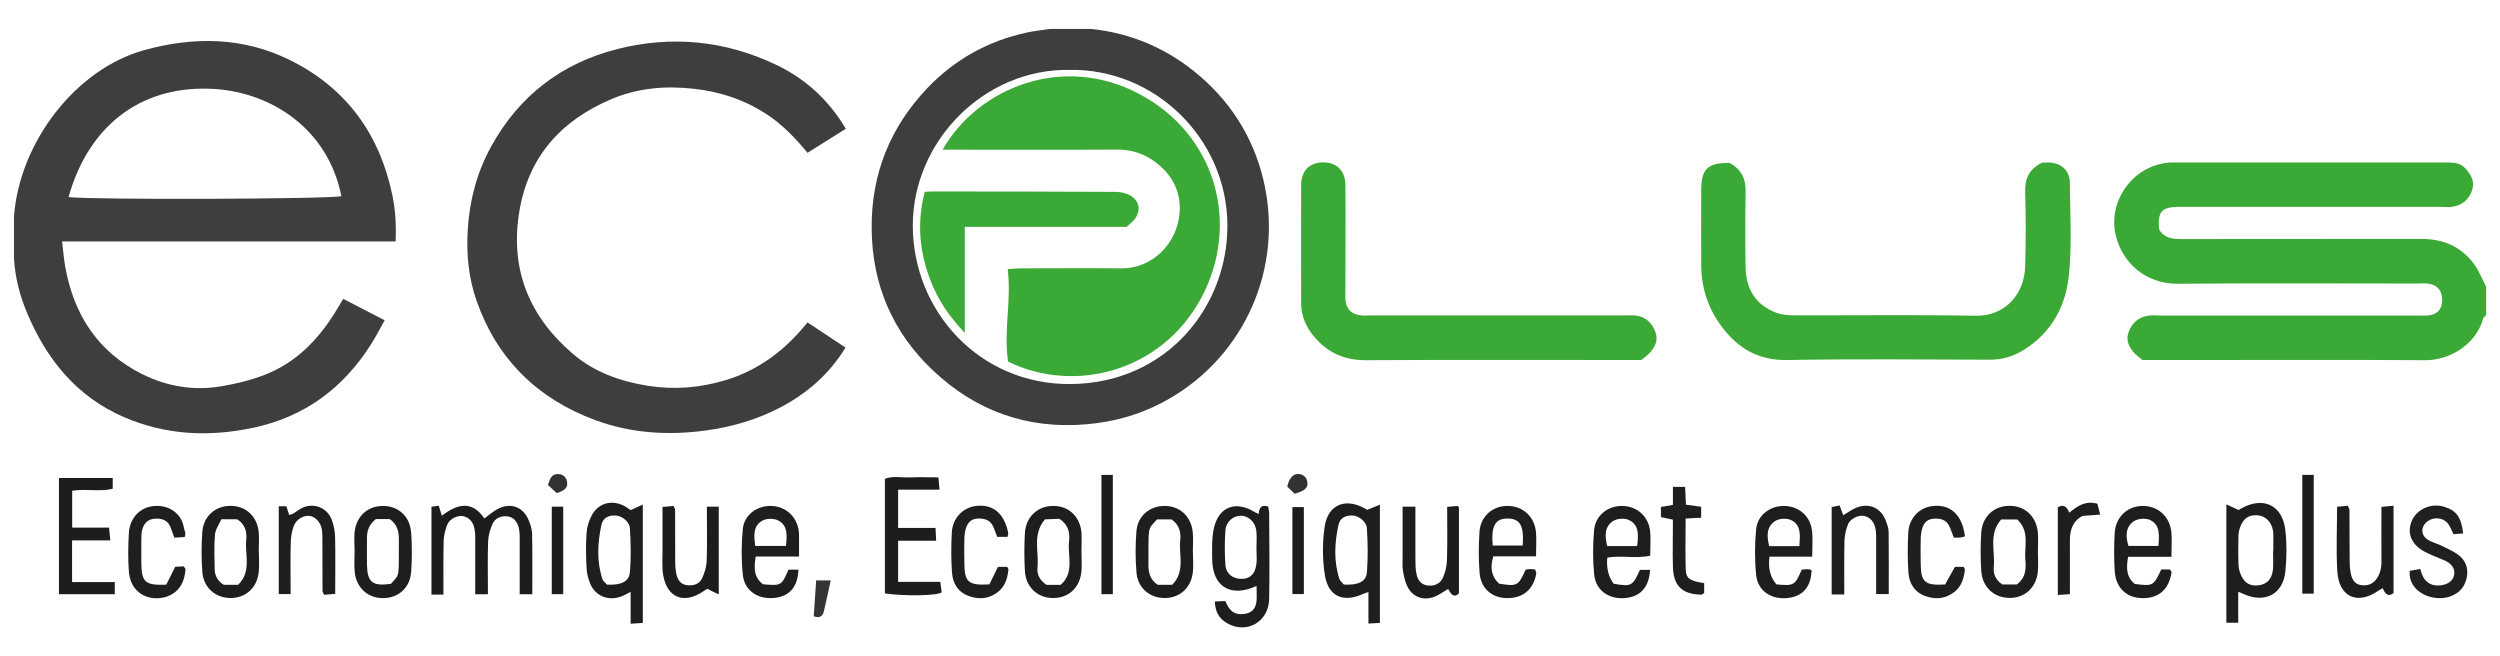 <?xml version="1.0" encoding="UTF-8"?>
<svg id="Calque_3" data-name="Calque 3" xmlns="http://www.w3.org/2000/svg" viewBox="0 0 240 63">
  <defs>
    <style>
      .cls-1 {
        fill: #3aa935;
      }

      .cls-2 {
        fill: #323231;
      }

      .cls-3 {
        fill: #1e1f1d;
      }

      .cls-4 {
        fill: #323331;
      }

      .cls-5 {
        fill: #20211f;
      }

      .cls-6 {
        fill: #3e3e3d;
      }

      .cls-7 {
        fill: #353634;
      }

      .cls-8 {
        fill: #1d1e1c;
      }

      .cls-9 {
        fill: #1f201e;
      }
    </style>
  </defs>
  <path class="cls-1" d="M238.67,30.27c-.1,.1-.25,.18-.28,.29-.73,2.65-3.39,4.04-5.59,4.02-7.22-.05-14.43-.02-21.65-.02-1.83,0-3.66,0-5.47,0-.31-.26-.62-.46-.84-.72-.5-.6-.8-1.25-.45-2.08,.35-.83,.95-1.29,1.79-1.45,.39-.07,.81-.02,1.22-.02,8.18,0,16.36,0,24.55,0,.36,0,.71,.02,1.07,0,.86-.06,1.35-.5,1.42-1.27,.1-.94-.35-1.62-1.24-1.78-.39-.07-.81-.02-1.22-.02-7.62,0-15.25-.05-22.87,.02-3.23,.03-5.35-2.09-5.98-4.57-.81-3.22,1.46-6.61,4.87-7.04,.2-.03,.41-.03,.61-.03,8.79,0,17.58,0,26.38,0,.63,0,1.21,.05,1.67,.55,.54,.59,.93,1.23,.68,2.05-.29,.95-.97,1.52-1.96,1.66-.35,.05-.71,0-1.07,0-8.13,0-16.26,0-24.39,0-.3,0-.61,0-.91,0-1.47,.04-1.84,.46-1.76,1.98,0,.1,.05,.19,.08,.28,.53,.79,1.31,.83,2.15,.83,7.67-.02,15.35,0,23.02-.01,2.06,0,3.76,.73,4.99,2.38,.49,.66,.79,1.46,1.18,2.2v2.75Z"/>
  <path class="cls-6" d="M81.18,12.37c-1.3,.81-2.45,1.54-3.66,2.3-1.21-1.47-2.48-2.79-4.07-3.8-2.08-1.33-4.33-2.06-6.78-2.34-2.77-.32-5.45-.09-7.99,.99-4.89,2.08-8.04,5.62-8.86,11.01-.84,5.48,1.07,9.94,5.2,13.46,2.03,1.73,4.48,2.61,7.14,3.04,2.56,.41,5.04,.2,7.48-.53,3.19-.96,5.75-2.89,7.88-5.55,1.2,.79,2.39,1.59,3.65,2.42-1.57,2.55-3.65,4.35-6.14,5.68-2.28,1.21-4.71,1.93-7.3,2.28-3.63,.49-7.18,.26-10.59-1-5.52-2.04-9.4-5.83-11.37-11.4-.79-2.23-1.02-4.57-.86-6.98,.19-2.83,.9-5.46,2.26-7.92,2.68-4.86,6.77-7.98,12.13-9.33,5.21-1.31,10.31-.81,15.19,1.51,2.8,1.34,5.03,3.32,6.73,6.19Z"/>
  <path class="cls-1" d="M166.08,15.66c1.17,.67,1.52,1.58,1.5,2.75-.04,2.44-.05,4.88,0,7.31,.05,2.05,.98,3.58,2.96,4.31,.5,.19,1.08,.24,1.63,.24,5.84,.02,11.68-.06,17.52,.04,2.71,.05,4.66-1.97,4.73-4.79,.06-2.33,.07-4.67,0-7.01-.04-1.24,.25-2.2,1.6-2.89,.18,0,.59-.05,.98,0,.98,.14,1.68,.84,1.7,1.84,.03,2.95,.21,5.91-.07,8.83-.28,3-1.62,5.59-4.31,7.28-1.01,.63-2.07,.96-3.27,.96-6.5-.02-13-.08-19.5,.03-2.72,.05-4.67-1.1-6.21-3.13-1.32-1.73-2-3.71-2.02-5.9-.02-2.44-.01-4.88,0-7.31,0-2.03,.67-2.63,2.78-2.57Z"/>
  <path class="cls-1" d="M157.58,34.56c-.37,0-.77,0-1.17,0-8.43,0-16.85-.03-25.28,.02-2.03,.01-3.62-.69-4.92-2.2-.83-.96-1.3-2.03-1.3-3.3,0-3.76-.01-7.51,0-11.27,0-1.42,.79-2.21,2.11-2.22,1.31,0,2.13,.79,2.14,2.2,.03,3.3,0,6.6,0,9.9,0,.36-.02,.71,0,1.07,.08,.93,.6,1.44,1.55,1.52,.35,.03,.71,0,1.07,0,8.02,0,16.04,0,24.06,0,.36,0,.71-.02,1.07,0,1.02,.08,1.66,.66,2.01,1.59,.31,.83-.06,1.47-.59,2.05-.2,.22-.46,.39-.75,.63Z"/>
  <path class="cls-8" d="M42.55,57.08h-1.13v-8.43c.17-.03,.4-.06,.7-.1,.1,.3,.18,.58,.3,.96,1.45-1.12,2.88-1.51,4.08,.26,.49-.35,.89-.73,1.38-.96,1.15-.55,2.26-.16,2.8,.97,.21,.45,.38,.96,.4,1.45,.04,1.92,.02,3.84,.02,5.82h-1.21c0-1.67,0-3.33,0-4.99,0-.46,.02-.93-.08-1.36-.13-.56-.46-1.05-1.09-1.13-.59-.08-1.16,.16-1.42,.69-.25,.53-.42,1.14-.44,1.72-.06,1.66-.02,3.33-.02,5.07h-1.22c0-1.6,0-3.21,0-4.82,0-.51,.03-1.03-.08-1.52-.12-.56-.45-1.02-1.07-1.16-.51-.11-1.28,.23-1.52,.79-.21,.5-.34,1.06-.36,1.6-.04,1.67-.02,3.34-.02,5.15Z"/>
  <path class="cls-8" d="M10.82,45.89v1.03c-1.23,.31-2.55-.02-3.89,.19v3.54h3.54c.04,.42,.07,.74,.12,1.23h-3.67v4h4.1v1.16H5.66v-11.15h5.16Z"/>
  <path class="cls-8" d="M84.95,56.96v-10.99c.77-.31,1.63-.1,2.46-.14,.85-.04,1.71,0,2.68,0,.03,.38,.06,.71,.1,1.18h-3.97v3.67h3.59c.02,.42,.03,.75,.06,1.23h-3.65v3.95h4.05c.05,.39,.1,.72,.13,1-.34,.34-3.61,.38-5.46,.11Z"/>
  <path class="cls-8" d="M69,57.05c-.07,0-1.08-.51-1.1-.53-.12,.08-.25,.16-.37,.24-1.88,1.28-3.51,.63-3.87-1.59-.12-.74-.06-1.52-.06-2.28,0-1.37,0-2.74,0-4.22,.37-.03,.73-.07,1.06-.1,.08,.19,.15,.28,.15,.36,0,1.62,0,3.25,.01,4.87,0,.45,.02,.92,.12,1.35,.12,.51,.39,.94,.98,1.02,.6,.08,1.18-.06,1.45-.6,.26-.52,.45-1.13,.47-1.71,.06-1.71,.02-3.43,.02-5.22h1.14v8.41Z"/>
  <path class="cls-8" d="M134.66,48.64h1.22c0,1.67,0,3.32,0,4.98,0,.5,0,1.02,.11,1.51,.11,.5,.37,.94,.96,1.06,.62,.12,1.27-.09,1.55-.69,.25-.53,.39-1.15,.41-1.73,.05-1.67,.02-3.34,.02-5.11,.37-.03,.7-.06,.99-.09,.07,.08,.14,.12,.14,.15,0,2.73,0,5.46,0,8.25-.54,.5-.78,0-1.04-.43-.43,.25-.84,.56-1.3,.74-1.11,.44-2.17,.01-2.65-1.06-.2-.45-.31-.96-.39-1.45-.07-.45-.03-.91-.03-1.37,0-1.56,0-3.12,0-4.75Z"/>
  <path class="cls-8" d="M228.72,56.48c-.2,.11-.29,.15-.37,.21-2.04,1.43-3.83,.63-3.97-1.87-.12-2.02-.02-4.05-.02-6.17,.35-.03,.68-.06,1.03-.1,.06,.17,.16,.3,.16,.43,.01,1.62,0,3.25,.02,4.87,0,.45,.03,.92,.14,1.35,.13,.51,.41,.92,1.02,.98,.54,.05,1.01-.09,1.35-.52,.43-.54,.55-1.17,.54-1.85-.02-1.67,0-3.35,0-5.15,.36-.03,.72-.07,1.16-.11v8.38c-.46,.38-.78,.16-1.04-.46Z"/>
  <path class="cls-5" d="M236.46,51.21c-.29,.02-.58,.05-.93,.07-.17-.34-.3-.72-.53-1.02-.45-.57-1.32-.66-1.92-.24-.68,.47-.73,1.32-.04,1.77,.37,.25,.83,.36,1.24,.55,.54,.26,1.1,.5,1.6,.84,.78,.53,1.12,1.31,.93,2.25-.18,.92-.73,1.53-1.62,1.84-1.63,.56-4.04-.43-3.86-2.47,.29-.05,.61-.11,1.02-.18,.25,1.1,.86,1.72,2.02,1.56,.63-.08,1.11-.43,1.22-.96,.12-.59-.18-.98-.63-1.27-.25-.16-.55-.25-.82-.37-.46-.2-.94-.38-1.38-.62-1.3-.7-1.74-1.83-1.2-3.02,.5-1.09,1.86-1.67,3.08-1.29,1.18,.36,1.62,.97,1.83,2.55Z"/>
  <path class="cls-3" d="M177.06,57.07h-1.22c0-2.77,0-5.53,0-8.39,.23-.05,.46-.1,.76-.16,.12,.32,.23,.62,.35,.94,.44-.26,.8-.53,1.21-.7,1.26-.54,2.44-.01,2.9,1.29,.12,.33,.25,.68,.25,1.02,.02,1.97,.01,3.93,.01,5.96h-1.21c0-1.68,0-3.33,0-4.99,0-.46,.02-.92-.08-1.36-.13-.56-.46-1.01-1.08-1.15-.5-.11-1.3,.24-1.53,.78-.21,.5-.33,1.06-.35,1.6-.04,1.67-.02,3.33-.02,5.14Z"/>
  <path class="cls-3" d="M26.77,48.6h.72c.08,.26,.17,.53,.27,.84,.13-.05,.27-.07,.39-.14,.35-.2,.66-.49,1.03-.62,1.12-.4,2.3,.14,2.69,1.28,.18,.51,.29,1.08,.3,1.62,.04,1.77,.01,3.54,.01,5.43-.38,.03-.74,.06-1.07,.09-.08-.2-.15-.29-.15-.38,0-1.62,0-3.24-.01-4.87,0-.35,0-.72-.06-1.06-.12-.66-.62-1.18-1.14-1.26-.58-.09-1.3,.3-1.55,.97-.19,.51-.28,1.07-.29,1.62-.04,1.61-.01,3.23-.01,4.91h-1.14v-8.44Z"/>
  <path class="cls-9" d="M15.96,56.13c.27-.54,.53-1.07,.86-1.72,.19,0,.52-.03,.82-.04,.08,.14,.18,.23,.17,.3-.08,.94-.39,1.8-1.22,2.33-1.44,.91-4.02,.49-4.22-2.16-.09-1.21-.07-2.44,0-3.65,.07-1.42,1.03-2.45,2.31-2.6,1.53-.19,2.74,.73,2.96,2,.03,.2,.11,.39,.15,.58,.02,.09-.02,.19-.05,.38-.31,.02-.65,.04-1,.07-.14-.37-.25-.7-.37-1.01-.27-.67-.81-.85-1.47-.82-.66,.04-1.08,.39-1.26,1.11-.07,.29-.06,.6-.07,.91,0,.76-.01,1.52,0,2.29,.02,1.78,.37,2.11,2.39,2.03Z"/>
  <path class="cls-9" d="M94.98,56.1c.26-.54,.52-1.07,.82-1.68h.89c.05,.11,.13,.2,.12,.28-.09,.77-.29,1.5-.89,2.03-.84,.73-1.79,.86-2.83,.52-1.11-.37-1.62-1.22-1.7-2.29-.09-1.26-.08-2.54-.02-3.81,.07-1.41,1.05-2.43,2.34-2.58,1.45-.17,2.47,.54,2.94,2.04,.06,.19,.11,.39,.14,.59,.01,.09-.04,.18-.07,.34h-.99c-.15-.37-.26-.76-.44-1.1-.3-.55-.83-.68-1.42-.66-.59,.02-.94,.35-1.12,.87-.11,.33-.16,.69-.17,1.03-.02,.81-.02,1.62,0,2.44,.02,1.76,.39,2.1,2.41,1.98Z"/>
  <path class="cls-9" d="M188.64,51.49c-.22,.06-.35,.11-.5,.12-.19,.02-.39,0-.58,0-.17-.44-.28-.82-.46-1.16-.3-.56-.82-.69-1.42-.66-.59,.02-.95,.35-1.12,.86-.11,.33-.16,.69-.17,1.03-.02,.81-.02,1.62,0,2.44,.02,1.77,.39,2.1,2.34,1.99,.26-.47,.57-1.03,.94-1.69h.84c.05,.1,.13,.19,.12,.27-.09,.82-.32,1.6-1,2.13-.82,.64-1.73,.76-2.72,.43-1.11-.37-1.62-1.22-1.7-2.28-.09-1.26-.08-2.54-.02-3.81,.07-1.41,1.05-2.43,2.33-2.58,1.45-.17,2.48,.53,2.94,2.03,.08,.27,.12,.56,.18,.88Z"/>
  <path class="cls-3" d="M163.6,55.98v.95c-.12,.07-.2,.16-.28,.16-1.85-.05-2.67-.84-2.72-2.69-.04-1.47,0-2.94,0-4.51-.37-.08-.73-.16-1.15-.25v-.97c.32-.06,.69-.12,1.15-.2v-1.73h1.17c.03,.51,.05,1.06,.08,1.71,.44,.06,.91,.13,1.46,.2v1.05c-.48,.03-.92,.05-1.49,.08,0,1.65-.04,3.26,.01,4.87,.03,.89,.37,1.11,1.77,1.33Z"/>
  <path class="cls-8" d="M106.83,57.04h-1.09v-11.45h1.09v11.45Z"/>
  <path class="cls-8" d="M221.02,56.99v-11.4h1.1v11.4h-1.1Z"/>
  <path class="cls-3" d="M197.55,57.12v-8.42c.6-.34,.87-.03,1.1,.51,.77-.61,1.55-1.19,2.7-.85,.07,.26,.15,.58,.27,1.04-.62,.05-1.15,.09-1.7,.13-.97,.51-1.22,1.39-1.21,2.41,.01,1.66,0,3.33,0,5.1-.38,.03-.71,.05-1.16,.08Z"/>
  <path class="cls-8" d="M54.07,57.04h-1.1v-8.4h1.1v8.4Z"/>
  <path class="cls-8" d="M125.17,48.68v8.35h-1.1v-8.35h1.1Z"/>
  <path class="cls-7" d="M78.12,59.16c.08-1.16,.15-2.25,.23-3.44h1.4c-.23,1.04-.43,2.01-.66,2.98-.11,.46-.41,.68-.97,.46Z"/>
  <path class="cls-2" d="M52.6,46.57c.19-.63,.37-1.1,1.02-1.06,.45,.03,.74,.3,.82,.74,.11,.65-.34,.87-.99,1.09-.26-.24-.57-.52-.85-.78Z"/>
  <path class="cls-4" d="M124.28,47.4c-.21-.2-.46-.44-.7-.68,.1-.6,.44-1.11,.84-1.2,.45-.1,.95,.16,1.06,.62,.18,.72-.27,.99-1.2,1.26Z"/>
  <path class="cls-6" d="M37.66,18.71c-1.22-5.86-4.44-10.27-9.8-12.93-4.49-2.23-9.23-2.29-14.01-.97C7.24,6.64,1.87,13.68,1.34,20.79c0,1.34,0,2.67,0,4.01,.11,1.83,.56,3.59,1.27,5.27,1.87,4.44,4.75,8,9.26,9.96,4.02,1.75,8.22,1.94,12.46,1.03,4.9-1.04,8.63-3.8,11.29-8.01,.45-.71,.84-1.47,1.31-2.3-1.4-.72-2.67-1.38-3.98-2.06-.31,.51-.54,.9-.77,1.28-1.67,2.68-3.78,4.86-6.79,6.02-1.32,.51-2.67,.84-4.07,1.08-2.7,.47-5.26,.04-7.64-1.14-4.24-2.1-6.58-5.67-7.41-10.28-.14-.77-.2-1.55-.31-2.47H37.98c.07-1.59-.02-3.03-.32-4.48Zm-31.08,.21c2.03-7.22,7.37-10.85,14.13-10.37,5.46,.39,10.8,3.9,12.06,10.28-1.03,.28-23.68,.37-26.19,.09Z"/>
  <path class="cls-6" d="M121.46,18.07c-.84-4.28-2.96-7.93-6.3-10.79-2.99-2.56-6.45-4.08-10.37-4.5-1.33,0-2.67,0-4,0-.75,.11-1.5,.19-2.24,.35-3.7,.8-6.91,2.59-9.51,5.31-3.59,3.77-5.42,8.29-5.36,13.57,.06,5.35,2.02,9.88,5.84,13.51,4.11,3.9,9.04,5.71,14.78,5.21,2.56-.22,4.95-.87,7.21-2.05,7.57-3.93,11.57-12.3,9.95-20.6Zm-18.74,18.8c-8.66,.04-15.05-6.96-15.09-15.15-.03-8.19,6.88-15.14,15.04-15.01,8.23-.14,15.11,6.62,15.16,14.88,.04,7.91-5.88,15.23-15.11,15.28Z"/>
  <path class="cls-3" d="M121.85,49.42c0-.28-.07-.57-.1-.79-.76-.24-.86,.21-.92,.72-.14-.07-.26-.12-.38-.19-1.81-1.12-3.43-.54-3.91,1.52-.22,.97-.18,2.01-.17,3.02,.03,2.62,1.77,3.7,4.26,2.55,0,.5,.03,.95,0,1.4-.07,.91-.6,1.31-1.51,1.31-.86,0-1.19-.59-1.49-1.26-.34,.01-.62,.03-1,.04,.02,.98,.4,1.63,1.14,2.07,1.87,1.11,4.03-.09,4.07-2.31,.05-2.69,.02-5.37,0-8.06Zm-1.24,4.73c-.11,.95-.61,1.43-1.43,1.42-.83,0-1.48-.48-1.54-1.33-.08-1.1-.08-2.22,0-3.32,.06-.85,.76-1.42,1.5-1.41,.73,.01,1.38,.62,1.47,1.46,.06,.55,.01,1.11,.01,1.66,0,.5,.05,1.01,0,1.51Z"/>
  <path class="cls-3" d="M219.39,50.88c-.27-2.41-2.16-3.27-4.28-2.04-.09,.05-.19,.11-.21,.12-.42-.19-.73-.33-1.17-.54v11.36h1.14v-2.97c.23,.1,.36,.14,.48,.2,2.07,.95,3.83,.05,4.05-2.19,.13-1.3,.14-2.64-.01-3.94Zm-1.2,3.87c-.1,.85-.57,1.32-1.31,1.43-.85,.13-1.43-.19-1.78-1.05-.13-.32-.2-.67-.21-1.02-.03-.86-.02-1.72,0-2.58,0-.3,.05-.61,.15-.88,.31-.89,.85-1.25,1.7-1.18,.75,.06,1.33,.65,1.47,1.48,.02,.1,.03,.2,.03,.3,0,.56,0,1.11,0,1.67-.01,0-.02,0-.03,0,0,.61,.05,1.22-.01,1.82Z"/>
  <path class="cls-3" d="M60.52,48.96c-.07-.05-.31-.24-.57-.38-1.21-.63-2.48-.31-3.13,.87-.28,.51-.47,1.13-.51,1.72-.08,1.11-.06,2.23,0,3.35,.02,.49,.15,1,.33,1.47,.49,1.22,1.74,1.74,3,1.27,.28-.1,.54-.26,.9-.44v3.06c.53-.04,.86-.06,1.17-.08v-11.36c-.44,.2-.75,.34-1.17,.53Zm-.06,5.99c-.08,.91-.84,1.23-2.19,1.18-.18-.21-.37-.34-.43-.52-.58-1.72-.47-3.47-.11-5.2,.15-.71,.7-.96,1.38-.92,.58,.03,1.32,.57,1.36,1.22,.09,1.41,.12,2.84,0,4.24Z"/>
  <path class="cls-3" d="M131.26,48.95c.13,.06,.04,.03-.04-.02-1.93-1.21-3.73-.57-4.05,1.62-.23,1.53-.22,3.16,.02,4.68,.34,2.07,1.8,2.66,3.73,1.76,.1-.05,.21-.07,.45-.15v3.02c.44-.02,.77-.04,1.1-.06v-11.35c-.43,.18-.74,.3-1.21,.49Zm-.04,6.01c-.08,.9-.85,1.23-2.2,1.16-.18-.21-.37-.34-.43-.52-.57-1.72-.47-3.47-.1-5.2,.15-.7,.71-.95,1.38-.91,.58,.04,1.31,.57,1.35,1.23,.09,1.41,.12,2.84,0,4.24Z"/>
  <path class="cls-3" d="M207.48,54.67c-.74,1.58-.79,1.61-2.54,1.39-.85-.69-.82-1.6-.64-2.61h4.16c0-.86,.05-1.57,0-2.27-.12-1.58-1.28-2.63-2.8-2.61-1.43,.02-2.56,1.06-2.65,2.59-.07,1.21-.07,2.43,0,3.65,.1,1.6,1.1,2.56,2.58,2.61,1.61,.05,2.62-.8,2.88-2.46,.01-.07-.08-.16-.15-.29h-.84Zm-2.63-4.63c.38-.26,1.12-.32,1.54-.13,.99,.46,.9,1.44,.82,2.5h-2.88c-.26-.87-.33-1.79,.52-2.37Z"/>
  <path class="cls-3" d="M173.97,53.43c0-.9,.08-1.71-.02-2.5-.17-1.42-1.3-2.36-2.71-2.36-1.32,0-2.52,.88-2.65,2.23-.14,1.45-.15,2.95,0,4.4,.15,1.5,1.4,2.34,2.92,2.22,1.52-.12,2.36-1.05,2.4-2.7-.13-.03-.27-.08-.41-.08-.19,0-.39,.04-.54,.05-.64,1.51-.74,1.57-2.42,1.41q-.89-1.01-.67-2.66h4.08Zm-3.56-3.41c.38-.25,1.13-.29,1.54-.09,.98,.47,.86,1.45,.79,2.5h-2.9c-.22-.91-.3-1.83,.56-2.4Z"/>
  <path class="cls-3" d="M158.42,53.33c0-.84,.07-1.61-.01-2.36-.16-1.42-1.28-2.38-2.67-2.4-1.39-.02-2.59,.91-2.71,2.34-.12,1.41-.13,2.84,.01,4.25,.15,1.5,1.37,2.36,2.89,2.26,1.52-.1,2.37-1,2.48-2.71h-.98c-.69,1.55-.81,1.62-2.52,1.33q-.75-1-.61-2.51c1.36-.24,2.78,.13,4.13-.19Zm-3.56-3.31c.38-.25,1.13-.3,1.54-.09,.96,.48,.9,1.44,.76,2.49h-2.87c-.22-.91-.3-1.83,.56-2.4Z"/>
  <path class="cls-3" d="M146.88,54.63c-.15,0-.29,.04-.42,.06-.7,1.56-.81,1.62-2.55,1.34-.78-.72-.86-1.6-.55-2.62h4.1c0-.87,.05-1.58,0-2.28-.13-1.51-1.23-2.54-2.69-2.56-1.45-.03-2.63,.97-2.74,2.48-.09,1.31-.09,2.64,.01,3.95,.12,1.49,1.17,2.39,2.6,2.42,1.54,.03,2.57-.81,2.84-2.35,.02-.12-.07-.26-.11-.4-.18-.02-.33-.04-.48-.04Zm-2.16-4.85c1.2,0,1.6,.68,1.46,2.59h-2.88c-.16-1.89,.24-2.6,1.43-2.59Z"/>
  <path class="cls-3" d="M76.71,53.44c0-.7,0-1.29,0-1.89,0-.2,0-.41-.03-.61-.22-1.42-1.31-2.36-2.71-2.37-1.32-.01-2.53,.87-2.66,2.21-.14,1.45-.15,2.94,0,4.4,.15,1.5,1.4,2.34,2.92,2.23,1.52-.11,2.36-1.03,2.42-2.72h-.96c-.66,1.54-.69,1.55-2.44,1.4-.88-.66-.89-1.57-.7-2.66h4.17Zm-3.52-3.46c.4-.23,1.14-.23,1.55,0,.94,.52,.79,1.48,.72,2.43h-2.96c-.12-.95-.24-1.91,.69-2.43Z"/>
  <path class="cls-3" d="M103.83,51.17c-.13-1.55-1.19-2.57-2.64-2.6-1.52-.04-2.7,1-2.8,2.6-.07,1.21-.07,2.44,0,3.65,.09,1.54,1.19,2.56,2.64,2.59,1.54,.03,2.66-.98,2.79-2.59,.05-.6,0-1.22,0-1.83,0-.61,.04-1.22,0-1.83Zm-2.02,4.98h-1.33c-.63-.4-.96-.98-.88-1.68,.16-1.51-.52-3.15,.71-4.61,.46-.02,.96-.04,1.38-.06,.87,.56,1.04,1.34,.94,2.18-.16,1.39,.55,2.97-.81,4.17Z"/>
  <path class="cls-3" d="M114.51,53.04s0,0,0,0c0-.66,.06-1.32-.01-1.98-.16-1.52-1.27-2.51-2.74-2.49-1.4,.01-2.54,.96-2.66,2.41-.11,1.31-.11,2.64,0,3.95,.11,1.52,1.27,2.49,2.74,2.48,1.46-.01,2.54-1.02,2.68-2.55,.06-.6,0-1.22,0-1.83Zm-1.98,3.1h-1.39c-.73-.49-.89-1.14-.89-1.9,.03-3.78-.14-3.32,.83-4.38h1.38c.75,.52,.93,1.24,.84,2.03-.15,1.4,.51,2.96-.77,4.25Z"/>
  <path class="cls-3" d="M39.46,51.1c-.1-1.54-1.23-2.53-2.7-2.53-1.47,0-2.57,1-2.72,2.52-.06,.6,0,1.22,0,1.83,0,.66-.05,1.32,.01,1.98,.15,1.52,1.25,2.52,2.71,2.52,1.47,0,2.6-.98,2.71-2.51,.09-1.26,.09-2.54,0-3.8Zm-1.94,4.95c-1.76,.24-2.25-.14-2.29-1.81-.02-.86,0-1.72,0-2.59-.01-.7,.2-1.29,.85-1.82h1.33c.78,.54,.89,1.26,.88,2.05-.03,3.61,.14,3.17-.76,4.16Z"/>
  <path class="cls-3" d="M195.64,53.01c0-.61,.04-1.22,0-1.83-.13-1.61-1.25-2.65-2.78-2.62-1.46,.02-2.57,1.05-2.66,2.58-.08,1.21-.08,2.44,0,3.65,.1,1.6,1.25,2.63,2.78,2.61,1.46-.02,2.52-1.03,2.66-2.57,.05-.6,0-1.22,0-1.83,0,0,0,0,0,0Zm-1.21,.66c.07,.86,.1,1.75-.82,2.44h-1.38c-.6-.39-.9-.97-.83-1.67,.16-1.51-.53-3.15,.71-4.57h1.55c1.21,1.14,.67,2.54,.77,3.81Z"/>
  <path class="cls-3" d="M24.84,52.93c0-.61,.05-1.22,0-1.83-.15-1.54-1.23-2.53-2.7-2.54-1.47,0-2.61,.99-2.72,2.52-.09,1.26-.09,2.54,0,3.8,.11,1.52,1.24,2.52,2.7,2.53,1.47,0,2.57-.98,2.72-2.51,.07-.65,.01-1.32,.01-1.98,0,0,0,0,0,0Zm-1.99,3.21h-1.37c-.54-.33-.86-.83-.87-1.49-.02-1.12-.07-2.24,.03-3.34,.04-.5,.4-.98,.61-1.46h1.51c.73,.44,.96,1.15,.88,1.94-.16,1.45,.55,3.06-.78,4.35Z"/>
  <path class="cls-1" d="M90.48,14.38c3.41-5.96,11.5-9.24,18.83-5.39,7.47,3.92,9.78,12.54,6.02,19.59-3.78,7.08-12.14,9.26-18.55,6.14-.46-2.89,.34-5.84-.04-8.88,.53-.04,.91-.08,1.3-.08,3.2,0,6.4-.03,9.6,0,2.98,.04,5.36-2.39,5.6-5.28,.18-2.21-.85-3.99-2.75-5.21-1.01-.65-2.09-.91-3.29-.91-5.03,.03-10.05,.01-15.08,.01h-1.64Z"/>
  <path class="cls-1" d="M88.78,18.42c.26-.02,.51-.04,.75-.04,5.84,0,11.67,.01,17.51,.04,.44,0,.91,.08,1.3,.26,.97,.45,1.24,1.39,.67,2.25-.21,.32-.56,.56-.86,.85h-15.53v10.18c-1.9-1.98-3.07-4.01-3.74-6.36-.67-2.33-.75-4.65-.11-7.18Z"/>
</svg>